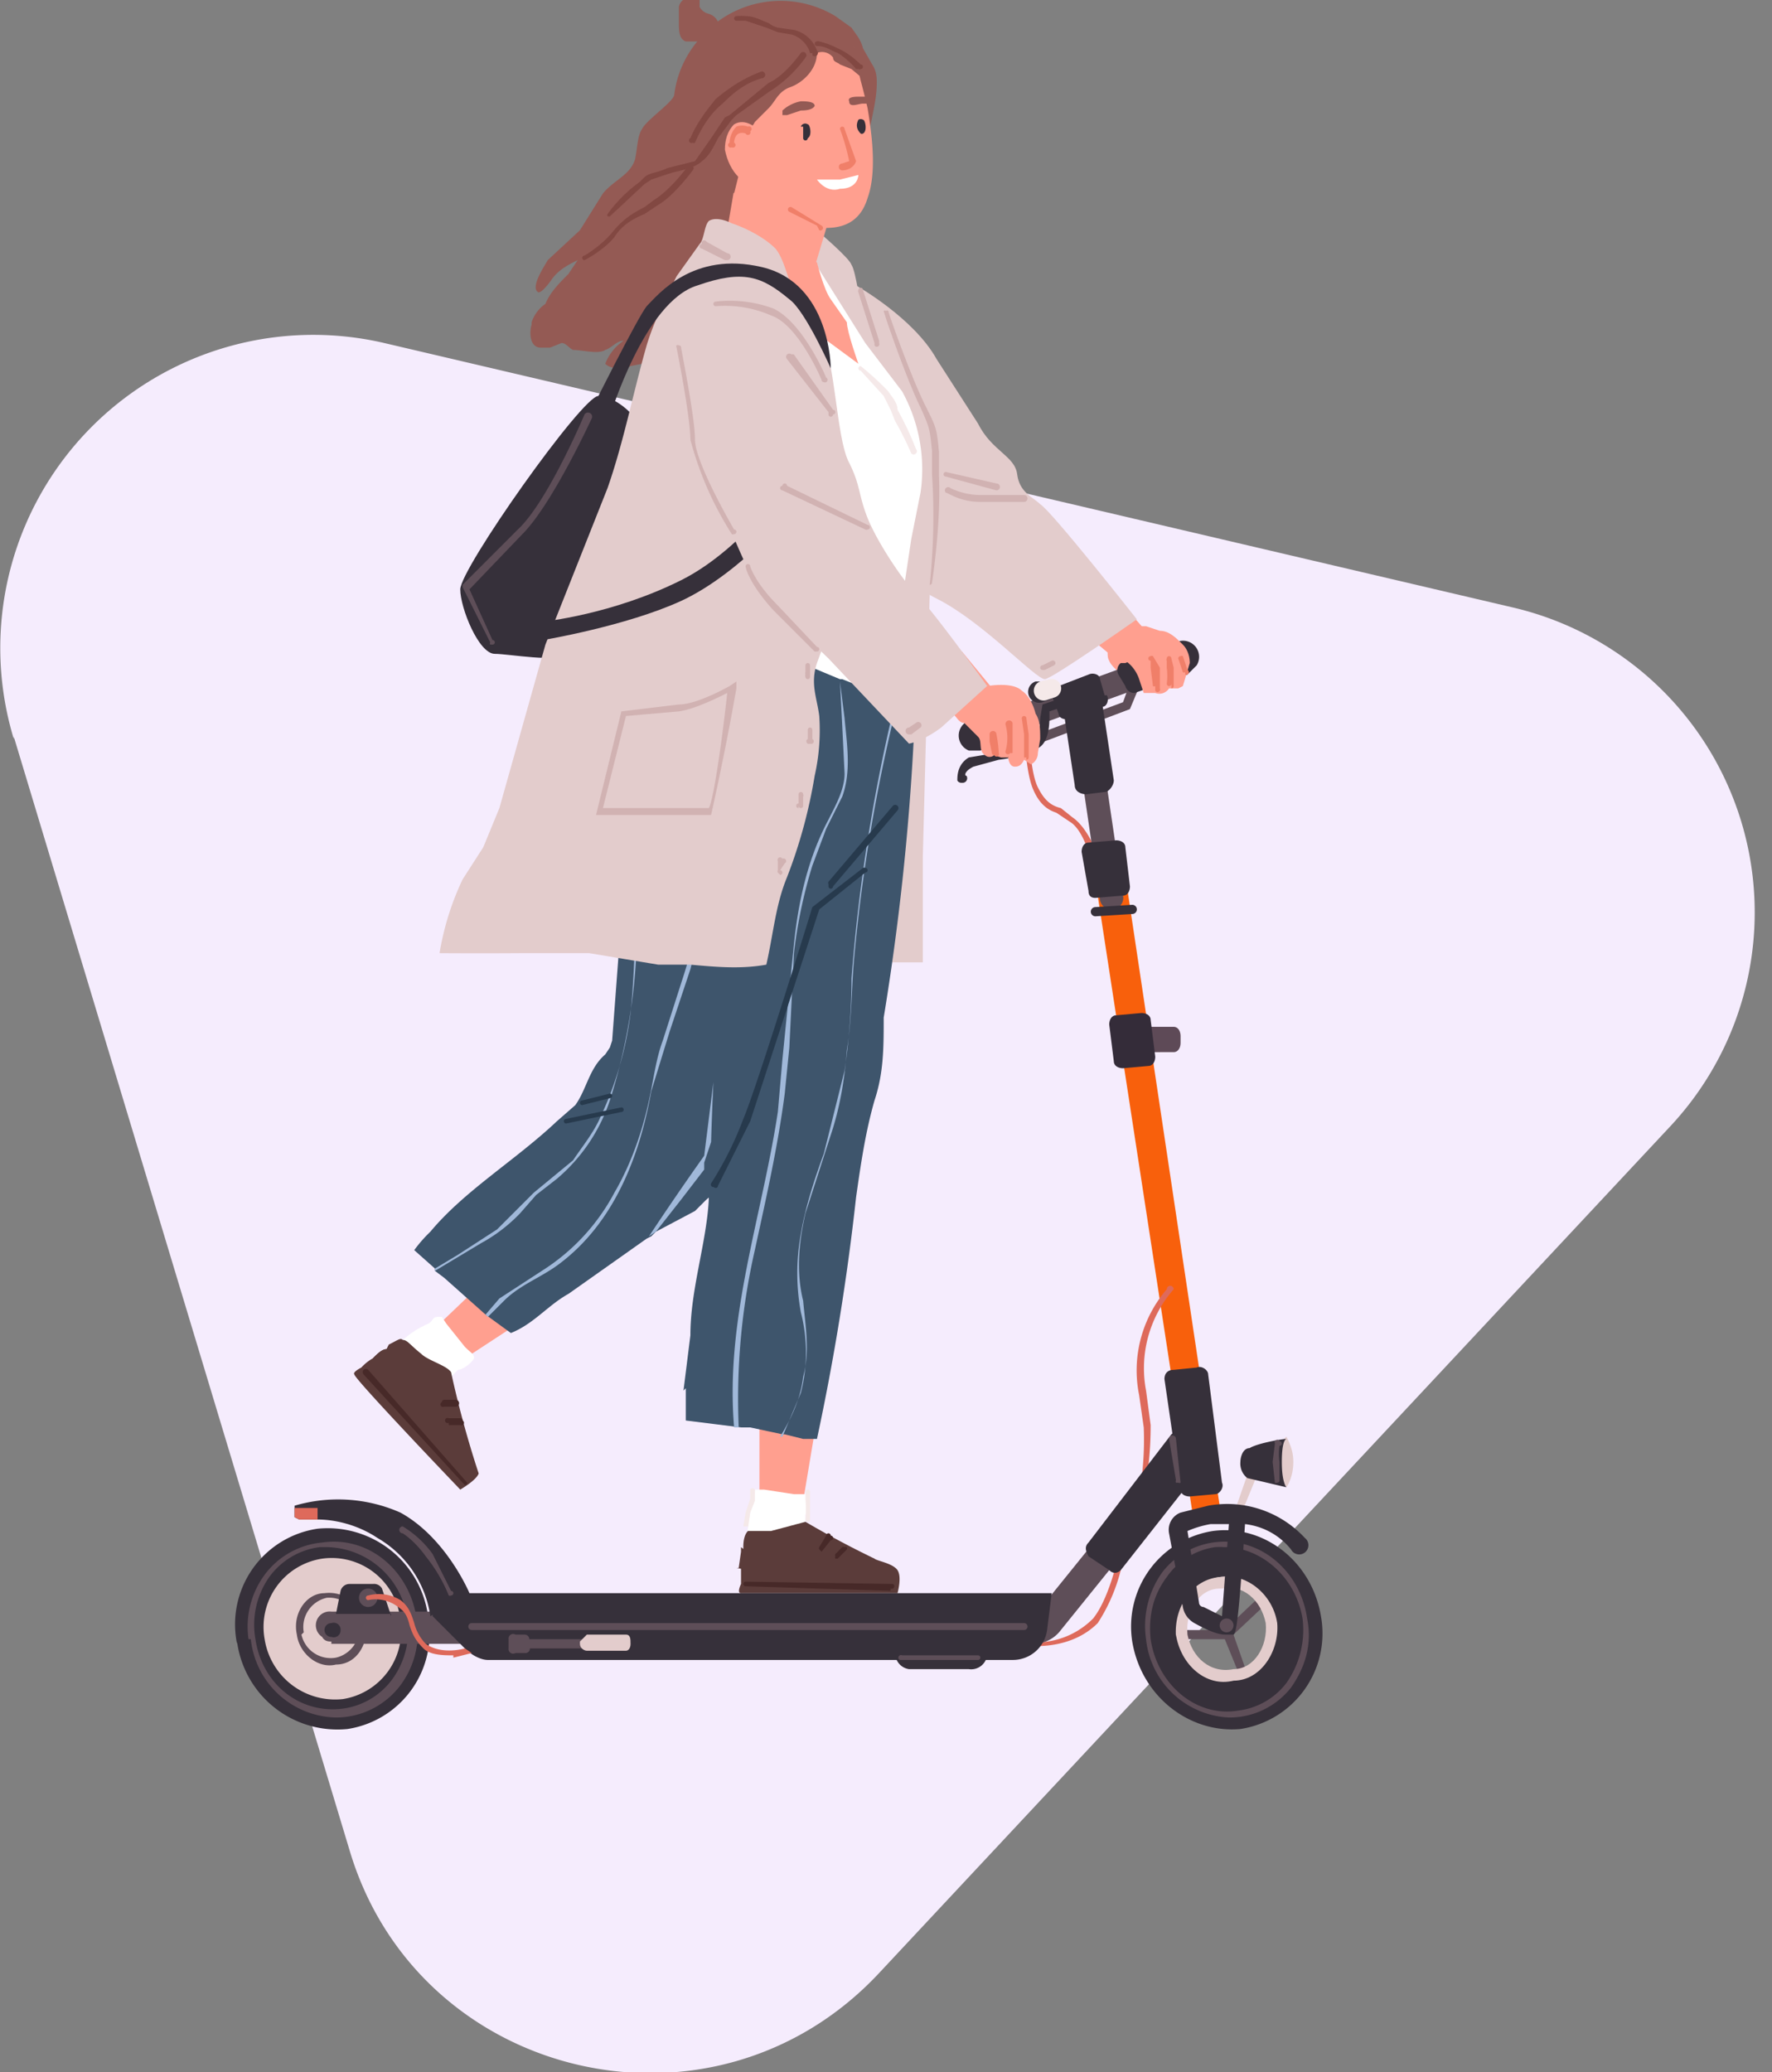 <?xml version="1.0" encoding="UTF-8"?> <svg xmlns="http://www.w3.org/2000/svg" fill="none" viewBox="0 0 77 90"><rect x="0" y="0" width="77" height="90" fill="#808080" stroke="none"/> <g clip-path="url(#a)"> <path fill="#F5ECFD" d="m.6 32 14.6 48.4c3 10 15.8 13 23 5.3l34.4-36.8a13.6 13.6 0 0 0-6.8-22.5L16.7 14.9A13.6 13.6 0 0 0 .6 32.1Z"></path> <path fill="#E3CCCC" d="M35.6 10.1s1.3 1.1 1.4 1.4c.2.3.4 1.9.4 1.9l-1.6-1.8-.7-.6.5-.9Z"></path> <path fill="#36303A" d="M26 17.2c.7 0 1.6.8 1.7 1.2 0 .4-2.8 9.7-3.1 10-.3.4-2.5 0-3.1 0-.7 0-1.5-2-1.5-2.8 0-.9 5.3-8.4 6-8.4Z"></path> <path fill="#FF9F8F" d="m49.7 27.3-1.5-1.7-1.8 1.3 1.8 1.5 1-.5.5-.6Z"></path> <path fill="#FF9F8F" d="M48.3 27.5s-.3.9-.1 1.2c.1.3.8.8.8.8s.6-.8.5-1a2 2 0 0 0-.5-.7 7 7 0 0 0-.7-.3Z"></path> <path fill="#E3CCCC" d="M37.2 12.4s2.5 1.4 3.5 3.2l1.8 2.8c.6 1.2 1.6 1.4 1.7 2.2.1.8.7 1 1 1.3.5.3 4.2 5 4.2 5s-3.7 2.6-4 2.6c-.4 0-2.7-2.5-4.7-3.5s-2.1-2.2-2.8-2.8c-.7-.7-1.4-1.2-2.2-2.5-.8-1.3-.5-3.8-1-5-.7-1.1-.5-3-.6-3.2l.3-1.4 2.8 1.3Z"></path> <path fill="#E3CCCC" d="M35.1 11s2.6 1.6 3.4 2.5c.7 1 1.8 3 2 4.5.3 1.5 0 2.7 0 4l-.4 15.2v4.6h-2.4L35 10.9Z"></path> <path fill="#945A54" d="M23.1 14c.1-.3.3-.6.6-.8.2-.5.6-.9 1-1.3l.4-.6c-.4.2-.8.4-1.1.8 0 0-.4.6-.6.6-.4-.2.3-1.2.4-1.4l1.4-1.3 1-1.6c.5-.6 1.2-.8 1.4-1.5.1-.5.1-1 .3-1.3.2-.4 1.4-1.2 1.4-1.5a4.5 4.5 0 0 1 1-2.3 4.6 4.6 0 0 1 6-1.1l.7.5c.2.3.4.5.5.9l.4.7c.2.3.2.6.2.8 0 .7-.2 1.4-.3 2v.1l-.1.2c0 .2-.3.2-.4.3a10.2 10.2 0 0 0-3.8 3.8l-2 3c-.7.8-1.3 1.5-2.3 2-.4.1-.5.3-.8.6l-.5.2-.5.1a1 1 0 0 1-.3.1c-.3 0-.6 0-.8-.2.2-.5.5-.8.8-1-.3 0-.5.3-.8.4-.3.2-1 0-1.4 0-.2-.1-.3-.3-.5-.3l-.5.2h-.4c-.5 0-.5-.7-.4-1Z"></path> <path fill="#FF9F8F" d="M31.5 6a34.2 34.2 0 0 0 1 3s1 .7 3.4.9c.8 0 1.5-.3 1.8-1.3.4-1.1.2-2.7 0-3.9a35.7 35.7 0 0 0-.3-1.2c-.2-.8 0-.6-.3-1.4C37 2 35.5 1 34.6 1c-.7 0-1.4.7-2.1.9-.5.2-.9.9-1.1 1.4-.6 1.3-.3 1.3 0 2.6Z"></path> <path fill="#FF9F8F" d="m36 9.6-1.2 4-1.6.8-2.1-1.5 1.2-7L36 9.6Z"></path> <path fill="#36303A" d="M37.3 5.2a.2.2 0 0 1 .2 0c.1 0 .2.5 0 .6a.1.1 0 0 1-.1 0c-.2-.2-.2-.4-.1-.6Zm-2.5.3a.2.2 0 0 1 .3-.1c.1 0 .2.5 0 .6a.1.1 0 0 1-.2 0v-.5Z"></path> <path fill="#F07F69" d="M36.6 7.4a.1.1 0 1 1 0-.3l.3-.1a9.5 9.5 0 0 0-.4-1.4.1.1 0 0 1 .2 0l.5 1.4c-.1.3-.4.4-.6.4Z"></path> <path fill="#fff" d="m37.3 7.6-.8.2h-1s.4.6 1 .4c.8 0 .8-.6.8-.6Z"></path> <path fill="#945A54" d="M34 5h.2l.6-.2c.1 0 .5 0 .6-.2 0-.2-.4-.2-.6-.2a1.6 1.6 0 0 0-.8.4v.3Zm2.9-.6c0 .3.4.1.6.1h.3v-.3h-.5c-.1 0-.5 0-.4.2Z"></path> <path fill="#945A54" d="m30.6 5.5.6 1.5.7 1.4.2-.8V6.3a.8.8 0 0 1 .2-.6c.2-.3.3 0 .5-.4l.6-.6c.3-.3.4-.7.9-.9.6-.2 1.2-.8 1.2-1.5a.6.6 0 0 1 .7.2c0 .2.2.2.3.3l.5.2.6.5s.1 0 0 0l-.2-.4v-.6c0-.1-.8-1.2-2-1.5-.9-.3-1.8 0-2.7.3-.9.3-1.7.7-2 1.5-.4.9-.3 1.8 0 2.7Z"></path> <path fill="#FF9F8F" d="M32.9 5.6s-.5-.5-1-.2c-.3.3-.4.7-.4 1.1.1.5.3.9.6 1.2l.8-2.1Z"></path> <path fill="#824842" d="M35.3 2.4a.1.1 0 0 0 .2-.2 1.4 1.4 0 0 0-1-.9l-.7-.1a1 1 0 0 1-.4-.2c-.3-.1-.6-.3-1-.3a1.8 1.8 0 0 0-.4 0 .1.1 0 0 0 0 .2h.4l.9.3.5.2.6.1a1.2 1.2 0 0 1 .8.8.1.1 0 0 0 .1 0Zm2 .6a.1.1 0 0 0 .1 0 .1.1 0 0 0 0-.2s-.5-.5-1-.7a3.4 3.4 0 0 0-.8-.3.1.1 0 0 0-.1 0 .1.1 0 0 0 0 .2c.4 0 .6.2.9.3a3.4 3.4 0 0 1 .8.7Z"></path> <path fill="#824842" d="M26.5 9.4 28 8l.3-.2.9-.3c.4-.1 1-.2 1.3-.5.3-.2.5-.6.7-1l.6-.8.2-.2 1.4-1A5.6 5.6 0 0 0 35 2.5a.1.1 0 0 0-.2-.2s-.7 1-1.4 1.3L31.7 5l-.2.1-.6.9-.7 1-1.2.3c-.4.2-.8.2-1 .4l-.2.2a6.2 6.2 0 0 0-1.4 1.4.1.1 0 0 0 0 .1Z"></path> <path fill="#824842" d="M30.1 6.2a.1.1 0 0 0 .1 0c.3-.7.7-1.3 1.2-1.7.5-.5 1-.9 1.7-1.1a.1.1 0 1 0 0-.3c-.8.3-1.4.7-2 1.2-.4.5-.8 1-1.1 1.7a.1.1 0 0 0 .1.2Zm-4.7 5.1s.8-.4 1.3-1c.3-.5.8-.8 1.3-1l.6-.4c.7-.4 1.5-1.5 1.5-1.5a.1.1 0 1 0-.2-.2s-.7 1-1.5 1.5L28 9c-.6.3-1 .6-1.4 1.1-.5.6-1.2 1-1.2 1a.1.1 0 0 0 0 .2Z"></path> <path fill="#fff" d="M33.4 11.6c-.1-.1 0-.2 0-.2l1 .4.3.2c.6.5.7-.6.7-.6l2.2 3.5 1.6 2.1a7 7 0 0 1 .8 4.4l-.4 2-.3 2c-.2.9 0 1.6.2 2.4v1.5l-.7 1.7h-.2l-2-.8c-.8-.2-1.5 0-2-.6-.6-.5-.8-1.1-1-1.8a24 24 0 0 1-.5-5l-.2-6.2v-3c0-.7 0-1.4.5-2Z"></path> <path fill="#F07F69" d="M35.6 10a.1.1 0 0 0 .1-.2L34.4 9a.1.1 0 0 0-.1.2l1.2.6Z"></path> <path fill="#FF9F8F" d="m35.4 62.2-.5 3-1.3.3-.6-.5v-3.2l2.4.4Z"></path> <path fill="#fff" d="M35 66.3v-.5c.1-.2.2-.7 0-.9h-.5l-1.3-.2h-.4v.1l-.1.5c-.1.2-.3 1.5-.2 1.6l2.5-.6Z"></path> <path fill="#5B3C3A" d="M32 69.2h7s.2-.7 0-1c-.2-.3-.9-.4-1-.5a41.6 41.6 0 0 1-3-1.6l-1.5.4h-1c-.1.1-.2.3-.2.7v.2l-.1.7v.7s-.2.4 0 .4Z"></path> <path fill="#5B3C3A" d="m32 68.1 1 .2c.3 0 1.1.2 1.2-.1a.2.2 0 0 0 0-.2l-.7-.1a4 4 0 0 1-1.3-.7v.2l-.1.7Z"></path> <path fill="#472928" d="M38.7 69a.1.1 0 0 0 .1-.2l-6.4-.1a.1.1 0 0 0 0 .2l6.3.2Zm-3-1.6.4-.5a.1.1 0 0 0 0-.2.1.1 0 0 0-.2 0l-.3.5a.1.1 0 0 0 0 .1Zm.7.3.4-.4a.1.1 0 0 0 0-.1.1.1 0 0 0-.1 0 .1.1 0 0 0-.1 0l-.3.3a.1.1 0 0 0 0 .1.1.1 0 0 0 0 .1Z"></path> <path fill="#F5E9E9" d="m32.5 66.4.1-.7.2-.5v-.4a.1.1 0 0 0-.2-.1v.4l-.2.6-.1.6h.2ZM35 66a.1.1 0 0 0 .2 0v-1.2a.1.1 0 0 0-.2 0v.3a5.3 5.3 0 0 1 0 .9Z"></path> <path fill="#FF9F8F" d="M22.8 57.3 20.2 59l-1-.7-.1-.8 2.3-2.2 1.4 2Z"></path> <path fill="#fff" d="m19.5 59.9.4-.4c.2 0 .6-.3.7-.5 0-.2-.1-.2-.4-.5l-.8-1-.2-.3H19c-.2 0-.2.2-.4.3a4 4 0 0 0-1.2.8c0 .2 2 1.6 2 1.6Z"></path> <path fill="#5B3C3A" d="M15.4 59.7c0 .2 4.6 5 4.6 5s.7-.4.8-.7a44.3 44.3 0 0 1-1.2-4.4c-.2-.3-1-.5-1.3-.8-.5-.4-.6-.6-.8-.6-.1-.1-.2 0-.6.2l-.1.2c-.2 0-.4.2-.6.4a2 2 0 0 0-.5.4s-.4.2-.3.3Z"></path> <path fill="#5B3C3A" d="m16.2 59 .5.9c.1.1.6.8 1 .7a.2.2 0 0 0 0-.2c0-.2-.3-.4-.4-.6l-.4-1.4-.1.2c-.2 0-.4.2-.6.4Z"></path> <path fill="#472928" d="M20.2 64.5a.1.1 0 0 0 .1-.1L16 59.5a.1.1 0 1 0-.2.2l4.3 4.7Zm-.9-3.4h.5a.1.1 0 0 0 0-.3h-.5a.1.1 0 0 0-.1.1.1.1 0 0 0 .1.2Zm.2.8h.5a.1.1 0 0 0 .1-.2.1.1 0 0 0-.1-.1h-.5a.1.1 0 0 0-.1.2.1.1 0 0 0 .1 0Z"></path> <path fill="#FF9F8F" d="M35.5 11.4s.3 1.2.6 1.6l.7 1c0 .4.5 1.8.5 1.8l-1.9-1.4c-.5-.5-.7-1.4-1-1.8-.4-.4-.6-.8-.6-1 0-.2 1-.6 1-.6l.7.4Z"></path> <path fill="#3E556C" d="m18 54.3.9.8v.1l.4.3 1.8 1.6 1.1.8c1-.4 1.6-1.2 2.5-1.7l3.4-2.4.2-.1.2-.2 1.7-.9.5-.5L32 51c.5-.6.8-1.3 1-2 .4-.9.8-1.8 1-2.7h.1a5.8 5.8 0 0 0 .3-1.3v-1.5c.2-.4.3-.8.3-1.3l-.1-.7-.1-.4c-.2-1-.2-2 0-3l.3.2V38h-.4c0-.1 0-.2-.1-.1l-1.4-.3a46.8 46.8 0 0 0-2.2-.5h-.1c-.6 0-1.6-.6-2.2-.6l-1-.2a.4.4 0 0 0-.2.2c-.1.1 0 .3 0 .4l.2.8.2 1.8c0 .4-.2.7-.4 1l-.3.7-.3 4-.1.3-.2.3c-.7.6-.8 1.5-1.3 2.2l-.8.7c-1.8 1.7-4 3-5.5 4.8a6 6 0 0 0-.7.8Z"></path> <path fill="#3E556C" d="M29.7 60.4 30 58c0-2 .7-4 .8-5.9v-1.9l-.1-2c0-1.1.1-2.2.4-3.2l.6-3.3-.2-3.4a10.7 10.7 0 0 1 .3-3.1c.2-.5.3-2.9.6-3.3l1-1a8.5 8.5 0 0 0 1.7-1.7V29h.2l1.2.5h.1l2 .8h.3l.1.1c.3.1.6.2.7.5v1.3a109 109 0 0 1-1.3 12c0 1.3 0 2.4-.4 3.6-.4 1.4-.6 2.8-.8 4.2a104 104 0 0 1-1.7 10.5h-.6l-.8-.2H34l-1.4-.3h-.4l-2.4-.3v-1.4Z"></path> <path fill="#A0B8D9" d="M33.9 62.4c.5-.8.9-1.7 1-2.6.3-1.1.1-2.2 0-3.3-.3-1.2-.2-2.5.1-3.8l1.1-3.4c.4-1.2.6-2.4.7-3.7.2-1.2.2-2.5.3-3.8A73.4 73.4 0 0 1 39 30.5h-.1a75.4 75.4 0 0 0-1.9 12 27 27 0 0 1-.3 4l-.9 3.6c-.4 1.1-.8 2.3-1 3.5a9.4 9.4 0 0 0 0 3.4 7 7 0 0 1 0 3.5l-.8 1.9ZM32 62h.1a29 29 0 0 1 .7-7.7c.5-2.3 1-4.5 1.3-6.8l.2-2 .2-4.1a21.2 21.2 0 0 1 .8-3.8l.6-1.6.7-1.4c.4-1.1.2-2.3.1-3.4l-.2-1.6a1472.2 1472.2 0 0 1 .2 4c0 .7-.4 1.4-.7 2-.9 1.7-1.3 3.5-1.5 5.4l-.5 5-.2 2.3c-.7 4.6-2.3 9-1.9 13.7Zm-3.8-8.3.3-.2 1.1-1.4 1-1.3v-.3l.3-.9A143 143 0 0 1 31 47l-.4 3.2a128.7 128.7 0 0 0-2.4 3.5ZM21 57l.2.2.7-.7c.7-.7 1.6-1 2.4-1.6 2.4-1.8 3.5-4.7 4-7.5l.8-2.6.9-2.7c.4-1.6.7-3.3.7-5v-.3h-.1v.3c0 1.9-.4 3.8-1 5.6l-.8 2.5c-.3.8-.4 1.7-.6 2.6-.3 1.4-.8 2.8-1.5 4a9 9 0 0 1-3 3.3l-2 1.3-.6.7Z"></path> <path fill="#A0B8D9" d="M18.9 55.1v.1l2-1.2a7 7 0 0 0 1.7-1.3l.7-.8.9-.7a7.6 7.6 0 0 0 2.3-3.4 25 25 0 0 0 1.1-9.6c0 2 0 3.9-.2 5.8a15 15 0 0 1-1.3 4.5c-.3.7-.8 1.3-1.2 1.9l-1.7 1.4-1.6 1.6-1.7 1.1-1 .6Z"></path> <path fill="#E3CCCC" d="m20.1 38.2.9-1.4.7-1.7 2-7.1 2.7-6.8c.7-2 1.1-4.1 1.7-6.2.3-1 .8-2 1.3-3l1-1.4c.2-.2.2-.8.4-1 .3-.2.8 0 1 .1.6.2 1.4.6 1.9 1.1.4.5.5 1.3.8 1.8.7 1 1.1 2.1 1.3 3.4.2 1.1.2 2.3.1 3.5 0 1-.1 2.1.1 3.2.2 1 .8 2 .6 3.1l-1.1 3c-.3.9 0 1.5.1 2.3a9 9 0 0 1-.2 2.6 22 22 0 0 1-1.2 4.4c-.5 1.2-.6 2.5-.9 3.8-1.1.2-2.2.1-3.3 0h-1.4l-3-.5h-3a255.9 255.9 0 0 1-3.5 0 12 12 0 0 1 1-3.2Z"></path> <path fill="#F8600C" d="M52.4 66a.6.6 0 0 0 .6-.6l-4-26.7a.6.6 0 1 0-1.3.2l4.1 26.7a.6.6 0 0 0 .6.5Z"></path> <path fill="#5E4A57" d="M51 44.6h-2.2c-.2 0-.4.2-.4.4v.3c0 .2.2.4.4.4H51c.2 0 .3-.2.3-.4V45c0-.2-.1-.4-.3-.4Z"></path> <path fill="#342C39" d="m48.8 46.4 1.1-.1c.2 0 .3-.2.3-.4l-.2-1.6c0-.2-.2-.3-.4-.3l-1.1.1c-.2 0-.3.2-.3.4l.2 1.6c0 .2.2.3.4.3Z"></path> <path fill="#DE6A5B" d="M45 71.5c.6 0 1.8-.1 2.7-1a7.6 7.6 0 0 0 1.2-3.5.1.1 0 0 0-.2.1s-.4 2.2-1.2 3.2a3.5 3.5 0 0 1-3 1 .1.1 0 0 0 0 .2h.5Zm4.5-6.2a.1.1 0 0 0 .1 0c.3-1.2.4-2.3.4-3.4l-.2-1.5A5.2 5.2 0 0 1 51 56a.1.1 0 0 0-.3 0 5.4 5.4 0 0 0-1.2 4.6l.2 1.4a13.3 13.3 0 0 1-.3 3.4h.1Zm-2.1-28.2a.1.1 0 0 0 .2-.2s-.4-1-1-1.4l-.5-.4c-.4-.1-.7-.3-1-.9-.4-.8-.4-3-.4-3a.1.1 0 1 0-.2 0s0 2.2.4 3.1c.3.7.7.9 1 1l.6.4c.5.3.8 1.3.8 1.3a.1.1 0 0 0 .1.1Z"></path> <path fill="#5E4E58" d="m45.4 32.2 3.7-1.4.5-1.2a.2.2 0 0 0 0-.2.2.2 0 0 0-.2 0 .2.2 0 0 0-.2 0l-.4 1.1-3.5 1.3-2-.6a.2.2 0 0 0-.2.2.2.2 0 0 0 .2.2l2 .6Z"></path> <path fill="#5E4E58" d="M48.3 39.5a.5.5 0 0 0 .5-.6l-1.3-8.8a.5.5 0 0 0-1 .2l1.3 8.8a.5.5 0 0 0 .5.4Z"></path> <path fill="#E3CCCC" d="m54.5 63.2-.8 2.3.3.1.9-2.2-.4-.2Z"></path> <path fill="#36303A" d="M10.3 71.3a4.4 4.4 0 0 0 4.8 3.8 4.2 4.2 0 0 0 3.5-4.9 4.4 4.4 0 0 0-4.8-3.8 4.2 4.2 0 0 0-3.5 5Zm4-2c.7-.2 1.4.4 1.6 1.3a1.5 1.5 0 0 1-1.2 1.7c-.8 0-1.6-.5-1.7-1.3-.1-.9.4-1.6 1.2-1.7Z"></path> <path fill="#E3CCCC" d="M11.5 71.2a3.1 3.1 0 0 0 3.4 2.6 3 3 0 0 0 2.5-3.4 3 3 0 0 0-3.4-2.7 3 3 0 0 0-2.5 3.5Z"></path> <path fill="#5E4E58" d="M10.8 71.2a3.8 3.8 0 0 1 .7-2.8A3.5 3.5 0 0 1 14 67c2-.3 3.8 1.2 4.1 3.3a3.8 3.8 0 0 1-.7 2.9 3.5 3.5 0 0 1-2.8 1.4 3.8 3.8 0 0 1-3.7-3.4Zm3.1-4a3.2 3.2 0 0 0-2.2 1.3 3.6 3.6 0 0 0-.6 2.7c.3 2 2 3.3 3.9 3a3.2 3.2 0 0 0 2-1.2 3.6 3.6 0 0 0 .7-2.7 3.6 3.6 0 0 0-3.5-3.1H14Zm40.2 6h.1a.2.2 0 0 0 .1-.2l-.7-2 1.7-1.6a.2.2 0 1 0-.3-.3l-1.9 1.8.9 2.2a.2.2 0 0 0 .1.1Z"></path> <path fill="#5E4E58" d="M51 71.2h2.4a.2.2 0 0 0 0-.4H51a.2.2 0 0 0-.2.3h.2Z"></path> <path fill="#36303A" d="M49.2 71.3c.4 2.4 2.5 4 4.7 3.8a4.2 4.2 0 0 0 3.5-4.9c-.4-2.4-2.5-4-4.7-3.7a4.2 4.2 0 0 0-3.5 4.8Zm3.8-2.8c1.1-.1 2.2.8 2.4 2 .2 1.2-.6 2.3-1.8 2.5-1.1.1-2.2-.7-2.4-2-.2-1.2.6-2.3 1.8-2.5Z"></path> <path fill="#E3CCCC" d="M51.1 71c.2 1.3 1.3 2.3 2.5 2 1.2 0 2-1.3 1.9-2.5-.2-1.3-1.4-2.2-2.5-2-1.2.1-2 1.3-1.9 2.6Zm2-2c.9-.2 1.7.5 1.9 1.5.1 1-.5 2-1.4 2-1 .2-1.8-.5-2-1.5-.1-1 .5-2 1.4-2Z"></path> <path fill="#5E4E58" d="M49.8 71.2a4 4 0 0 1 .7-2.9 3.4 3.4 0 0 1 2.2-1.3c2-.3 3.8 1.2 4.1 3.3.2 1 0 2-.7 3a3.4 3.4 0 0 1-2.7 1.3 3.8 3.8 0 0 1-3.6-3.4Zm3-4a3.1 3.1 0 0 0-2.1 1.3c-.6.8-.8 1.7-.7 2.7.3 2 2 3.4 3.8 3.1a3.1 3.1 0 0 0 2.1-1.2 4 4 0 0 0 .7-2.8c-.3-1.8-1.8-3.1-3.4-3.1a3 3 0 0 0-.4 0ZM12.9 71c.1.8.9 1.5 1.7 1.3.9 0 1.4-.9 1.3-1.7-.2-1-1-1.5-1.8-1.4-.8 0-1.4.9-1.2 1.8Z"></path> <path fill="#E3CCCC" d="M13.1 71a1.3 1.3 0 0 0 1.5 1 1.3 1.3 0 0 0 1-1.4 1.3 1.3 0 0 0-1.4-1.2 1.3 1.3 0 0 0-1 1.5Z"></path> <path fill="#5E4E58" d="M14.4 71.4H45a1.5 1.5 0 0 0 1.1-.6l6.3-7.8a.6.6 0 0 0-.5-1c-.2 0-.4 0-.5.2L45.1 70a.3.3 0 0 1-.2 0H14.4a.6.6 0 0 0-.4 1.1c.1.2.3.2.4.2Z"></path> <path fill="#36303A" d="M45.7 69.2h-26c-.6 0-.9.5-.9 1l1.4 1.4c.3.3.7.5 1 .5H44a1.5 1.5 0 0 0 1.5-1.3l.2-1.6Z"></path> <path fill="#5E4E58" d="M20.5 70.8h24a.1.1 0 1 0 0-.3h-24a.1.1 0 0 0 0 .3Z"></path> <path fill="#36303A" d="M14.1 70.8a.3.3 0 0 1 .3-.3.3.3 0 0 1 .4.3.3.3 0 0 1-.4.3.3.3 0 0 1-.3-.3Zm37.8-.3a1 1 0 0 1-.5-.7l-.6-3.2a.8.8 0 0 1 .5-.9l1.2-.3a4.6 4.6 0 0 1 4.2 1.4.4.4 0 1 1-.6.5 3 3 0 0 0-2-1.1c-.3 4.6-.4 4.7-.5 4.8h-.3c-.2 0-.5 0-1.4-.5Zm.7-4.3a4.4 4.4 0 0 0-1 .3l.5 3.1a.2.2 0 0 0 .2.2l.8.4.3-4h-.8Z"></path> <path fill="#E3CCCC" d="M55.9 62.4c.2.4.3.7.3 1.1 0 .4-.1.8-.3 1.1l-.8-1.4.8-.8Z"></path> <path fill="#36303A" d="M55.9 64.6s-.2-.2-.2-1.1c0-1 .2-1 .2-1-.2 0-1.3.2-1.6.4-.3 0-.4.4-.4.6a.8.8 0 0 0 .3.7l1.7.4Zm-4.2.4 1.1-.1c.2 0 .4-.3.3-.5l-.6-4.7c0-.2-.3-.4-.5-.3l-1 .1c-.3 0-.4.2-.4.4l.7 4.8c0 .2.2.3.4.3Z"></path> <path fill="#36303A" d="m47.3 67.6.9.6c.2.2.4.1.5 0l3.7-4.7V63l-1-.7a.4.4 0 0 0-.5 0L47.3 67c-.2.2-.1.4 0 .6Zm.3-28.6 1.2-.1c.2 0 .3-.2.3-.4l-.2-1.7c0-.2-.2-.3-.4-.3l-1.2.1c-.2 0-.3.2-.3.4l.3 1.7c0 .2.1.3.3.3Z"></path> <path fill="#5E4E58" d="M42.4 32.4h.2l8.8-3.2a.5.5 0 0 0-.4-1l-8.8 3.2a.5.5 0 0 0-.3.7.5.5 0 0 0 .5.3Z"></path> <path fill="#36303A" d="m47.2 34.5.8-.1c.2 0 .4-.3.4-.5l-.6-4c0-.2-.3-.4-.5-.4l-.8.2c-.2 0-.4.2-.4.4l.6 4c0 .3.3.4.5.4Z"></path> <path fill="#36303A" d="m48 30.2-.2-.7c0-.2-.3-.3-.5-.2l-1.3.5c-.2 0-.3.2-.3.4l.3.8c0 .2.3.3.5.2l1.4-.5c.2 0 .3-.3.2-.5Zm-3 1.1-.2-.6a.4.4 0 0 0-.5-.2l-2.2.8a.7.7 0 0 0 0 1.3h.5l2.2-.8a.4.4 0 0 0 .3-.5Zm3.9-1.5-.3-.5a.4.4 0 0 1 .1-.5h.2l2.2-.9a.7.7 0 0 1 .9 1l-.4.4-2.3.8a.4.4 0 0 1-.4-.3Z"></path> <path fill="#5E4E58" d="M51.2 64.4a.1.1 0 0 0 .1 0l-.2-1.9a.1.1 0 0 0-.3 0l.3 1.8a.1.1 0 0 0 0 .1Zm4.3 0a.1.1 0 0 0 .1-.1v-.8a2.3 2.3 0 0 1 0-.7.1.1 0 0 0 0-.2.1.1 0 0 0-.2.1l-.1.8.1.9a.1.1 0 0 0 .1 0Z"></path> <path fill="#36303A" d="M13 66h.8c.7 0 1.7.2 2.6.8a4.7 4.7 0 0 1 2.3 3.4l1.7-1s-1-2.4-3-3.5a6.7 6.7 0 0 0-4.6-.3v.5Z"></path> <path fill="#DE6A5B" d="M13 66h.8v-.5h-1v.4Z"></path> <path fill="#5E4E58" d="M19.5 69.3a.1.1 0 0 0 .1 0 .1.1 0 0 0 0-.2l-.8-1.6a4.4 4.4 0 0 0-1.3-1.2.1.1 0 0 0 0 .3s.5.3 1 1a6.7 6.7 0 0 1 1 1.7Z"></path> <path fill="#36303A" d="m47.6 39.8 1.6-.1a.2.2 0 0 0 0-.4l-1.6.1a.2.2 0 0 0-.2.2.2.2 0 0 0 .2.2Z"></path> <path fill="#5E4E58" d="M53 70.6a.3.3 0 1 1 .6 0 .3.3 0 0 1-.6 0Zm-30.3 1h3.4a.2.2 0 1 0 0-.4h-3.4a.2.2 0 0 0-.2.2.2.2 0 0 0 .2.2Z"></path> <path fill="#5E4E58" d="M22.1 71.2v.4a.2.2 0 0 0 .3.2h.4a.2.2 0 0 0 .2-.3v-.3a.2.2 0 0 0-.2-.2h-.4a.2.2 0 0 0-.3.2Z"></path> <path fill="#E3CCCC" d="M25.5 71.7h1.7c.1 0 .2-.1.2-.3 0-.2 0-.4-.2-.4h-1.7l-.3.3v.1c0 .2.2.3.3.3Z"></path> <path fill="#36303A" d="M39.5 72.5h2.6a.7.7 0 0 0 .8-.7h-4a.7.7 0 0 0 .6.7Z"></path> <path fill="#5E4E58" d="M39.2 72.1h3.3a.1.1 0 1 0 0-.2h-3.3a.1.1 0 0 0-.1.2Z"></path> <path fill="#36303A" d="M41.6 33.9c0-.2 0-.7.5-1l1.2-.2c.6-.2 1.4-.3 1.6-.5.2-.1.3-.7.3-1l.1-.6 1.5-.5a.2.2 0 1 1 0 .4l-1.2.4v.3c0 .5-.1 1.1-.5 1.3a5 5 0 0 1-1.7.5l-1.1.3c-.4.2-.4.4-.3.4a.2.2 0 0 1-.2.3.2.2 0 0 1-.2-.1ZM17 70.2l-.4-1.2a.4.4 0 0 0-.4-.2h-1a.4.4 0 0 0-.4.3l-.2 1H17Z"></path> <path fill="#5E4E58" d="M16 69.8a.4.4 0 1 0 0-.8.4.4 0 0 0 0 .8Z"></path> <path fill="#DE6A5B" d="m19.7 72 .8-.2-.3-.2s-1 .3-1.7-.2a2 2 0 0 1-.5-.9c-.1-.3-.2-.7-.6-1a1.8 1.8 0 0 0-1.4-.2.1.1 0 0 0 0 .2 1.6 1.6 0 0 1 1.3.3c.3.2.4.4.5.8.1.3.2.6.6 1 .3.3.9.3 1.3.3Z"></path> <path fill="#36303A" d="m45.3 30.5.3-.1a.4.4 0 0 0-.3-.8H45a.4.4 0 0 0 .3.9Z"></path> <path fill="#F5E9E9" d="m45.5 30.4.3-.1a.4.4 0 0 0-.2-.8l-.4.1a.4.4 0 1 0 .3.8Z"></path> <path fill="#36303A" d="M34.6 20.5s-2.2 3.3-5 4.7c-3 1.5-6 1.8-6 1.8v.8s3.6-.6 6-1.7c2.6-1.2 5-4.1 5-4.1v-1.5Z"></path> <path fill="#FF9F8F" d="m43.2 30-1.4-1.7-1.7 1.4 1.4 1.4 1.1-.4.6-.7Z"></path> <path fill="#FF9F8F" d="M41.5 31.1c.1.1.2.3.4.3l.6.6c.2.2 0 .6.3.8a.3.3 0 0 0 .4 0l.3.1h.3v-.1s0 .5.3.5c.2 0 .3-.1.4-.3l.3.2c.2-.1.3-.3.3-.5l.1-.6c0-.4 0-.8-.2-1.1-.1-.4-.3-.8-.6-1-.4-.4-1.5-.2-1.5-.2a6 6 0 0 0-.9.6l-.5.7Z"></path> <path fill="#F07F69" d="M44.6 33a.1.1 0 0 0 .1-.1v-1l-.1-.7a.1.1 0 0 0-.2 0l.1.7v1h.1Zm-.7-.3a.1.1 0 0 0 .1 0v-1.3a.1.1 0 0 0-.3.1 2.1 2.1 0 0 1 0 1.1.1.1 0 0 0 .2.1Zm-.7.1a.1.1 0 0 0 .2-.1 5.5 5.5 0 0 0-.1-.8.1.1 0 1 0-.3 0v.3l.1.5a.1.1 0 0 0 .1.1Z"></path> <path fill="#E3CCCC" d="m43 29.7-2.1 1.9c-.8.6-1.4.7-1.4.7L36 28.6 33.3 26c-.7-.7-1.6-3.2-2-4a33 33 0 0 1-1.3-7.1c0-1 1-2.5 2.5-2.6 1.5-.2 2.4 1 3 1.9.8.9.8 4.8 1.4 5.9.5 1 .4 1.4.8 2.4s1.5 2.7 2.2 3.4c.7.7 3 3.9 3 3.9Z"></path> <path fill="#36303A" d="M36.1 16s0-3.7-3-4.4c-3-.7-4.5 1.2-5 1.7-.4.5-2.4 4.5-2.4 4.5l.8.3s1.5-5 3.8-5.7c2-.7 2.8-.4 4 .6.7.5 1.8 3 1.8 3Z"></path> <path fill="#FF9F8F" d="M49.2 27.2h.6l.6.2c.4 0 .7.3 1 .6.2.2.3.5.3.8l-.3 1-.2.1h-.4a.5.5 0 0 1-.6.2h-.5l-.2-.6c-.1-.3-.3-.6-.6-.8l-.4-.4.4-.7c.2-.1.2-.2.3-.4Z"></path> <path fill="#F07F69" d="M50.2 30a.1.1 0 0 0 .2-.1V29l-.3-.5a.1.1 0 0 0-.1 0 .1.1 0 0 0 0 .2v.3l.1.8a.1.1 0 0 0 .1 0v.1Zm.7-.1a.1.1 0 0 0 .1-.1V29l-.1-.4a.1.1 0 0 0-.2 0 .1.1 0 0 0 0 .1v.3a2.7 2.7 0 0 1 0 .7.1.1 0 0 0 .2 0Zm.6-.6a.1.1 0 0 0 .1-.2l-.2-.6a.1.1 0 0 0-.1 0 .1.1 0 0 0-.1.1l.2.6a.1.1 0 0 0 .1 0Z"></path> <path fill="#D1B2B2" d="M40.4 25.4a.1.1 0 0 0 .1-.1s.4-2.5.3-4.7v-1c-.1-1-.1-1-.6-2-.6-1.2-1.6-4-1.6-4.1a.1.1 0 0 0-.1 0 .1.1 0 0 0-.1 0c0 .1 1 3 1.6 4.2.4.9.4.9.5 1.9v1a28.5 28.5 0 0 1-.1 4.8Zm3.1-3.6h1a.1.1 0 0 0 0-.3h-1.8a3 3 0 0 1-1.4-.3.1.1 0 0 0-.2.2c.1 0 .6.4 1.5.4h1Zm-.2-.5a.1.1 0 0 0 0-.3l-2.2-.5a.1.1 0 1 0 0 .2l2.2.6Zm-11.5 1.9a.1.1 0 0 0 .1 0 .1.1 0 0 0 0-.2s-1.7-2.9-1.7-3.9-.6-3.9-.6-4a.1.1 0 0 0-.1-.1.1.1 0 0 0-.1 0 .1.1 0 0 0 0 .1s.6 3 .6 4a14.5 14.5 0 0 0 1.8 4.1Zm3.7 5.1a.1.1 0 0 0 0-.2l-1.7-1.8c-1-1-1.2-1.7-1.2-1.7a.1.1 0 0 0-.2 0c0 .1.2.8 1.2 1.9l1.8 1.8Zm.3-11.7a.1.1 0 0 0 .1-.2s-1-2.4-2.3-3c-.8-.3-1.7-.4-2.5-.3a.1.1 0 0 0 0 .2 5 5 0 0 1 2.4.4c1.2.4 2.2 2.8 2.2 2.8a.1.1 0 0 0 .1.1Z"></path> <path fill="#D1B2B2" d="M36 18a.1.1 0 0 0 .2 0 .1.1 0 0 0 0-.2l-1.7-2.4a.1.1 0 0 0-.1 0 .1.1 0 0 0-.2.2l1.8 2.3Zm1.6 5a.1.1 0 0 0 .1 0 .1.1 0 0 0 0-.2l-3.5-1.7a.1.1 0 0 0-.2 0 .1.1 0 0 0 0 .2l3.6 1.7Zm-6-11.7a.1.1 0 0 0 0-.3l-.9-.5a.1.1 0 0 0-.2.1.1.1 0 0 0 0 .2l1 .5ZM38 15a.1.1 0 0 0 .2-.1v-.1l-.7-2.2a.1.1 0 0 0-.2 0 .1.1 0 0 0 0 .1l.7 2.2ZM27 30.9l2.5-.3c.8 0 2.2-.8 2.2-.8l.3-.2v.3a126.6 126.6 0 0 1-1.1 5.5h-5l1.1-4.5Zm4.6-.8c-.4.2-1.4.7-2.1.8l-2.3.2-1 4h4.6c.2-.3.6-3.1.8-5Zm8 1.8.4-.3a.1.1 0 0 0-.2-.2l-.3.2a.1.1 0 0 0 0 .3Zm5.8-2.8.4-.2a.1.1 0 1 0-.1-.2l-.4.2a.1.1 0 0 0 0 .2Z"></path> <path fill="#273A4D" d="M31 51.5a.1.1 0 0 0 .2 0l1.4-2.8 3-9.2 2-1.6a.1.1 0 0 0 0-.2.1.1 0 0 0-.1 0l-2.2 1.7s-2.4 7.8-3 9.2a14.8 14.8 0 0 1-1.4 2.8.1.1 0 0 0 .2.1Zm5-13a.1.1 0 0 0 .2 0l2.8-3.3a.1.1 0 0 0-.2-.2L36 38.3a.1.1 0 0 0 0 .1ZM24.6 48.8l2.4-.5a.1.1 0 0 0 0-.2l-2.4.5a.1.1 0 0 0-.1.1.1.1 0 0 0 .1.1Zm.7-.8 1.2-.3a.1.1 0 0 0 0-.2l-1.2.3a.1.1 0 0 0 0 .2Z"></path> <path fill="#945A54" d="M31.3 1.6v-.4c-.1-.3-.2-.5-.5-.6a.6.6 0 0 1-.4-.3V0a.5.5 0 0 0-.5-.1.5.5 0 0 0-.4.4V1c0 .3 0 .7.3.8H31l.4-.1Z"></path> <path fill="#5E4E58" d="M21.4 28a.1.1 0 0 0 0-.2l-1-2.2 2.3-2.4c1.3-1.3 3-5 3-5a.1.1 0 0 0-.3-.2s-1.6 3.8-2.9 5l-2.4 2.4v.1l1.2 2.4a.1.1 0 0 0 0 .1Z"></path> <path fill="#D1B2B2" d="M35 29.4a.1.1 0 0 0 .2 0v-.5a.1.1 0 0 0-.2 0v.3a.1.1 0 0 0 0 .1.1.1 0 0 0 0 .1Zm.2 2.9a.1.1 0 0 0 .1-.2v-.4a.1.1 0 0 0-.2 0v.4a.1.1 0 0 0 .1.2Zm-.5 2.7a.1.1 0 0 0 .2 0v-.4a.1.1 0 0 0 0-.1.1.1 0 0 0-.2 0v.4a.1.1 0 0 0 0 .2Zm-.8 3a.1.1 0 0 0 0-.2l.2-.3a.1.1 0 0 0-.1-.2.1.1 0 0 0-.2.1v.4a.1.1 0 0 0 0 .1Z"></path> <path fill="#F07F69" d="M31.8 6.4a.1.1 0 0 0 .1-.2s0-.3.2-.4a.4.4 0 0 1 .3 0 .1.1 0 0 0 .2-.1.1.1 0 0 0-.1-.2.7.7 0 0 0-.5 0c-.3.3-.3.7-.3.7a.1.1 0 0 0 .1.2Z"></path> <path fill="#F5E9E9" d="M39.6 19.7a.1.1 0 0 0 .2-.2 13 13 0 0 0-.8-1.7c0-.3-.2-.5-.4-.8a12.2 12.2 0 0 0-1.2-1.1.1.1 0 0 0 0 .2l1 1.1.3.6.2.5a13 13 0 0 1 .7 1.4Z"></path> </g> <defs> <clipPath id="a"> <path fill="#fff" d="M0 0h76.3v90H0z"></path> </clipPath> </defs> </svg> 